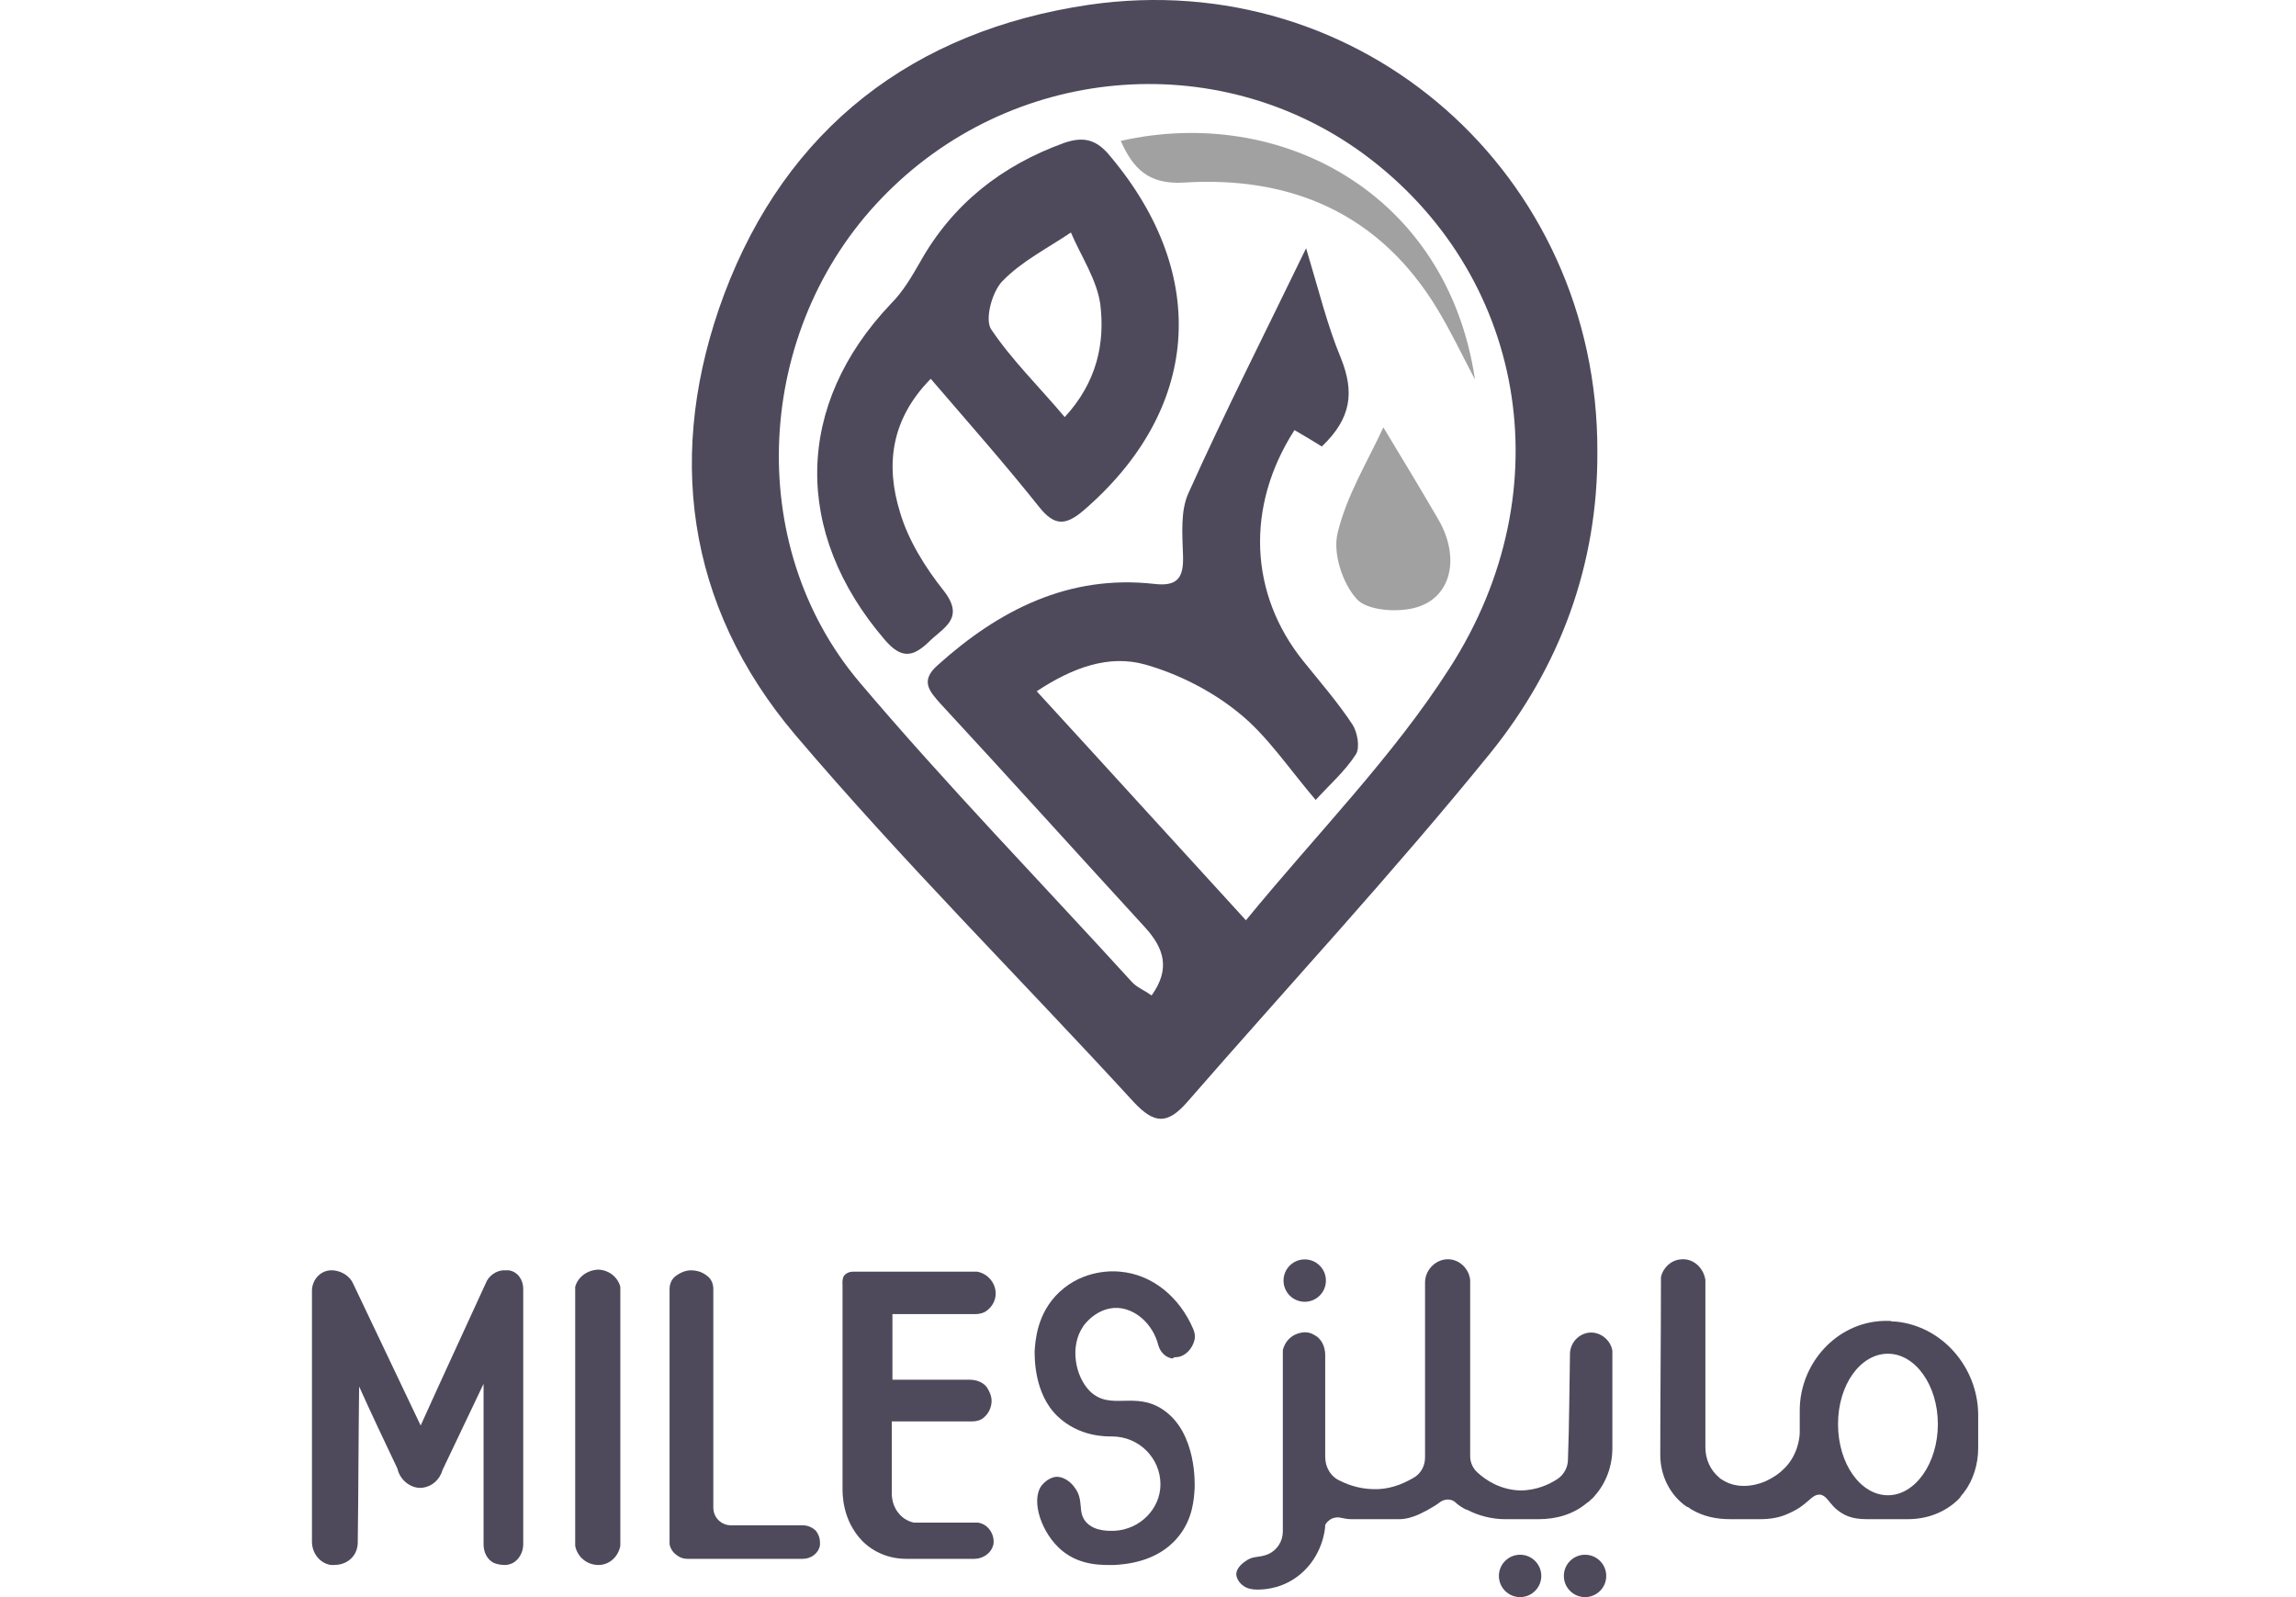 <svg width="184" height="128" viewBox="0 0 184 128" fill="none" xmlns="http://www.w3.org/2000/svg">
<path d="M128.012 36.167C128.067 45.263 124.998 53.482 119.409 60.386C111.629 69.974 103.246 79.015 95.136 88.33C93.547 90.138 92.506 90.083 90.862 88.33C81.876 78.522 72.397 69.098 63.74 58.906C54.918 48.496 53.329 36.167 58.041 23.565C63.028 10.305 73.164 2.47 87.246 0.387C109.108 -2.791 128.067 13.976 128.012 36.167ZM99.848 73.755C105.547 66.796 111.629 60.66 116.177 53.536C125.437 39.126 122.149 21.811 109.273 12.332C97.438 3.675 80.89 5.209 70.644 15.894C60.507 26.414 59.521 43.619 68.89 54.687C75.849 62.906 83.41 70.687 90.698 78.686C91.082 79.125 91.684 79.344 92.287 79.782C93.821 77.645 93.273 76.002 91.794 74.358C86.315 68.385 80.89 62.358 75.411 56.441C74.479 55.4 73.712 54.578 75.137 53.317C80.068 48.879 85.657 46.03 92.506 46.797C94.369 47.016 94.862 46.304 94.807 44.55C94.753 42.852 94.588 40.934 95.246 39.51C98.15 33.044 101.383 26.688 104.67 19.894C105.711 23.346 106.369 26.085 107.465 28.715C108.56 31.455 108.286 33.537 105.93 35.784C105.218 35.345 104.506 34.907 103.739 34.469C99.794 40.605 100.122 47.619 104.451 52.989C105.821 54.687 107.245 56.331 108.396 58.084C108.78 58.687 108.999 59.892 108.67 60.44C107.793 61.81 106.533 62.906 105.437 64.112C103.246 61.536 101.547 58.961 99.3 57.153C97.163 55.4 94.479 54.03 91.794 53.263C88.89 52.441 85.986 53.482 83.082 55.4C88.616 61.427 93.876 67.235 99.848 73.755Z" fill="#4E4A5B"/>
<path d="M74.588 30.358C71.356 33.646 70.972 37.317 72.123 41.043C72.78 43.29 74.15 45.481 75.63 47.344C77.383 49.591 75.575 50.303 74.424 51.454C73.164 52.659 72.232 52.824 70.917 51.289C63.52 42.687 63.685 32.441 71.41 24.331C72.342 23.4 73.054 22.194 73.712 21.044C76.342 16.332 80.287 13.263 85.273 11.455C86.862 10.907 87.903 11.181 88.999 12.551C96.999 22.085 96.177 32.879 86.807 40.934C85.328 42.194 84.451 42.084 83.301 40.66C80.506 37.153 77.602 33.865 74.588 30.358ZM85.328 33.427C87.903 30.633 88.561 27.509 88.177 24.386C87.903 22.414 86.643 20.551 85.821 18.633C83.958 19.893 81.876 20.934 80.342 22.523C79.52 23.345 78.917 25.537 79.41 26.359C81.054 28.824 83.246 30.961 85.328 33.427Z" fill="#4E4A5B"/>
<path d="M118.203 30.414C117.217 28.551 116.285 26.578 115.189 24.77C110.587 17.154 103.519 14.085 94.861 14.633C92.067 14.798 90.807 13.537 89.82 11.291C102.697 8.387 116.011 15.565 118.203 30.414Z" fill="#A1A1A1"/>
<path d="M110.861 34.249C112.45 36.879 113.874 39.235 115.244 41.591C117.052 44.66 116.34 47.947 113.381 48.714C111.957 49.098 109.546 48.934 108.724 48.002C107.573 46.742 106.806 44.331 107.19 42.742C107.902 39.728 109.6 36.989 110.861 34.249Z" fill="#A1A1A1"/>
<path d="M25 123.561V103.452C25 102.631 25.603 101.863 26.479 101.809C26.534 101.809 26.644 101.809 26.699 101.809C27.356 101.863 28.014 102.247 28.288 102.85C30.096 106.63 31.904 110.466 33.712 114.247C35.465 110.356 37.274 106.466 39.027 102.631C39.356 102.083 39.958 101.754 40.561 101.809C40.616 101.809 40.725 101.809 40.78 101.809C41.493 101.918 41.931 102.576 41.931 103.288V123.781C41.931 124.383 41.602 124.986 41.109 125.26C40.89 125.37 40.671 125.424 40.452 125.424C40.178 125.424 39.849 125.37 39.575 125.26C39.027 124.986 38.753 124.383 38.753 123.781V110.904C37.657 113.206 36.561 115.507 35.465 117.808C35.246 118.575 34.644 119.123 33.876 119.233C33 119.342 32.068 118.685 31.849 117.699C30.808 115.507 29.767 113.315 28.781 111.123C28.726 115.288 28.726 119.452 28.671 123.616C28.671 124.219 28.397 124.767 27.904 125.096C27.575 125.315 27.192 125.424 26.753 125.424C26.699 125.424 26.589 125.424 26.534 125.424C25.657 125.315 25 124.493 25 123.561Z" fill="#4E4A5B"/>
<path d="M46.096 103.124V123.89C46.26 124.767 47.027 125.424 47.959 125.424C48.835 125.424 49.548 124.767 49.712 123.89V103.124C49.493 102.302 48.726 101.754 47.904 101.754C47.027 101.809 46.315 102.357 46.096 103.124Z" fill="#4E4A5B"/>
<path d="M54.042 102.357C53.768 102.63 53.658 102.959 53.658 103.343V123.726C53.658 123.835 53.768 124.328 54.261 124.657C54.699 124.986 55.138 124.931 55.302 124.931H64.343C65 124.931 65.603 124.493 65.713 123.835C65.713 123.781 65.713 123.671 65.713 123.616C65.713 123.287 65.603 122.959 65.384 122.685C65.11 122.411 64.726 122.246 64.343 122.246H58.59C57.822 122.246 57.165 121.644 57.165 120.822V103.288C57.165 102.904 57.001 102.521 56.727 102.302C56.343 101.973 55.905 101.809 55.357 101.809C54.918 101.809 54.425 102.028 54.042 102.357Z" fill="#4E4A5B"/>
<path d="M67.52 102.959V119.232C67.52 119.671 67.466 121.808 69.109 123.506C70.041 124.438 71.301 124.931 72.616 124.931H78.096C78.753 124.931 79.41 124.493 79.575 123.89C79.63 123.78 79.63 123.616 79.63 123.452C79.575 122.739 79.082 122.137 78.37 122.027C76.671 122.027 74.918 122.027 73.219 122.027C73 121.972 72.397 121.808 71.959 121.205C71.411 120.493 71.466 119.671 71.466 119.506V113.918H77.931C78.26 113.918 78.643 113.808 78.863 113.589C79.246 113.26 79.465 112.767 79.465 112.274C79.465 111.89 79.301 111.507 79.082 111.178C78.753 110.74 78.205 110.575 77.657 110.575H71.52V105.315H78.205C78.424 105.315 78.698 105.26 78.917 105.151C79.465 104.822 79.794 104.274 79.794 103.671C79.794 102.849 79.191 102.082 78.315 101.918C74.972 101.918 71.685 101.918 68.342 101.918C68.288 101.918 67.904 101.918 67.63 102.247C67.466 102.575 67.52 102.904 67.52 102.959Z" fill="#4E4A5B"/>
<path d="M94.313 108.767C94.971 108.712 95.573 108.11 95.738 107.342C95.793 107.069 95.738 106.795 95.628 106.521C94.532 103.945 92.341 102.137 89.765 101.918C89.327 101.863 86.861 101.699 84.889 103.562C83.081 105.26 82.971 107.507 82.916 108.274C82.916 108.767 82.861 111.671 84.724 113.479C86.478 115.178 88.669 115.123 89.108 115.123C91.299 115.123 92.998 116.876 92.998 118.959C92.998 120.931 91.354 122.575 89.327 122.684C89.053 122.684 87.738 122.794 87.026 121.972C86.313 121.15 86.916 120.219 86.094 119.178C85.985 119.013 85.437 118.356 84.67 118.356C83.957 118.411 83.519 119.013 83.464 119.068C82.587 120.274 83.464 122.904 85.108 124.273C86.642 125.534 88.45 125.424 89.327 125.424C90.039 125.369 92.669 125.26 94.368 123.232C95.628 121.753 95.683 120.054 95.738 119.287C95.738 119.068 95.957 114.849 93.217 112.986C90.971 111.452 88.998 113.096 87.354 111.507C86.149 110.301 85.711 107.89 86.806 106.301C86.861 106.192 87.902 104.767 89.546 104.822C90.971 104.877 92.395 106.082 92.834 107.836C92.998 108.384 93.436 108.822 93.984 108.877C94.039 108.767 94.204 108.767 94.313 108.767Z" fill="#4E4A5B"/>
<path d="M151.956 105.918C151.792 105.918 151.628 105.918 151.463 105.863C151.299 105.863 151.134 105.863 150.97 105.863C147.189 105.973 144.23 109.261 144.23 113.041V114.795C144.23 115.233 144.066 116.767 142.806 117.863C142.696 117.973 142.258 118.356 141.546 118.685C141.217 118.849 139.463 119.562 137.984 118.575C137.875 118.521 137.82 118.466 137.765 118.411C137.053 117.808 136.669 116.932 136.669 116V102.576C136.505 101.535 135.628 100.822 134.697 100.932C133.929 100.987 133.272 101.59 133.108 102.357C133.108 107.124 133.053 111.836 133.053 116.603C133.053 118.247 133.82 119.836 135.19 120.767C135.19 120.767 135.19 120.767 135.244 120.767C135.354 120.822 135.464 120.931 135.573 120.986C136.505 121.534 137.546 121.753 138.642 121.753H141.052C141.82 121.753 142.587 121.644 143.299 121.315C143.792 121.096 144.176 120.877 144.45 120.657C145.052 120.219 145.326 119.781 145.819 119.781C146.367 119.836 146.532 120.383 147.134 120.931C147.737 121.425 148.34 121.753 149.6 121.753H152.888C154.367 121.753 155.792 121.26 156.888 120.219C156.997 120.11 157.107 120 157.162 119.89C157.216 119.781 157.326 119.726 157.381 119.616C158.148 118.63 158.531 117.315 158.531 116.055V113.315C158.477 109.589 155.682 106.302 151.956 105.918ZM151.299 119.836C149.107 119.836 147.299 117.315 147.299 114.137C147.299 110.959 149.107 108.493 151.299 108.493C153.49 108.493 155.299 111.014 155.299 114.137C155.299 117.26 153.49 119.836 151.299 119.836Z" fill="#4E4A5B"/>
<path d="M125.818 108.439C125.873 107.507 126.64 106.795 127.517 106.795C128.339 106.795 129.106 107.453 129.215 108.275V116.055C129.215 117.48 128.722 118.85 127.791 119.891C127.681 120 127.626 120.11 127.517 120.165C127.407 120.274 127.298 120.384 127.188 120.439C126.092 121.37 124.722 121.754 123.298 121.754H120.613C119.572 121.754 118.476 121.48 117.545 120.986H117.49C117.161 120.822 116.832 120.603 116.613 120.384C116.284 120.11 115.791 120.11 115.408 120.384C115.134 120.603 114.75 120.822 114.367 121.041C114.147 121.151 113.928 121.26 113.709 121.37C113.216 121.589 112.668 121.754 112.12 121.754H108.285C108.011 121.754 107.737 121.699 107.463 121.644C107.298 121.589 107.024 121.589 106.75 121.699C106.422 121.863 106.202 122.137 106.202 122.247C106.202 122.575 105.983 124.712 104.175 126.192C102.915 127.233 101.545 127.397 100.778 127.397C100.394 127.397 100.011 127.342 99.682 127.123C99.353 126.904 99.134 126.575 99.079 126.247C99.025 125.644 99.682 125.206 99.847 125.096C100.449 124.658 100.888 124.877 101.655 124.548C102.367 124.219 102.805 123.507 102.805 122.74V108.22C102.97 107.453 103.572 106.905 104.34 106.795C104.668 106.74 104.997 106.795 105.271 106.96C105.874 107.233 106.202 107.891 106.202 108.603V116.767C106.202 117.589 106.641 118.356 107.408 118.685C108.175 119.069 109.216 119.398 110.476 119.343C111.682 119.288 112.668 118.795 113.326 118.411C113.873 118.082 114.202 117.48 114.202 116.822V102.795C114.202 101.864 114.915 101.042 115.846 100.932C116.832 100.823 117.709 101.59 117.819 102.576V116.713C117.819 117.206 118.038 117.699 118.421 118.028C119.079 118.63 120.229 119.398 121.818 119.452C123.133 119.452 124.175 118.959 124.832 118.521C125.325 118.192 125.654 117.589 125.654 116.987C125.764 114.083 125.764 111.288 125.818 108.439Z" fill="#4E4A5B"/>
<path d="M127.025 128C127.963 128 128.723 127.239 128.723 126.301C128.723 125.363 127.963 124.603 127.025 124.603C126.087 124.603 125.326 125.363 125.326 126.301C125.326 127.239 126.087 128 127.025 128Z" fill="#4E4A5B"/>
<path d="M121.82 128C122.758 128 123.518 127.239 123.518 126.301C123.518 125.363 122.758 124.603 121.82 124.603C120.882 124.603 120.121 125.363 120.121 126.301C120.121 127.239 120.882 128 121.82 128Z" fill="#4E4A5B"/>
<path d="M104.56 104.33C105.498 104.33 106.258 103.569 106.258 102.631C106.258 101.693 105.498 100.933 104.56 100.933C103.622 100.933 102.861 101.693 102.861 102.631C102.861 103.569 103.622 104.33 104.56 104.33Z" fill="#4E4A5B"/>
</svg>
